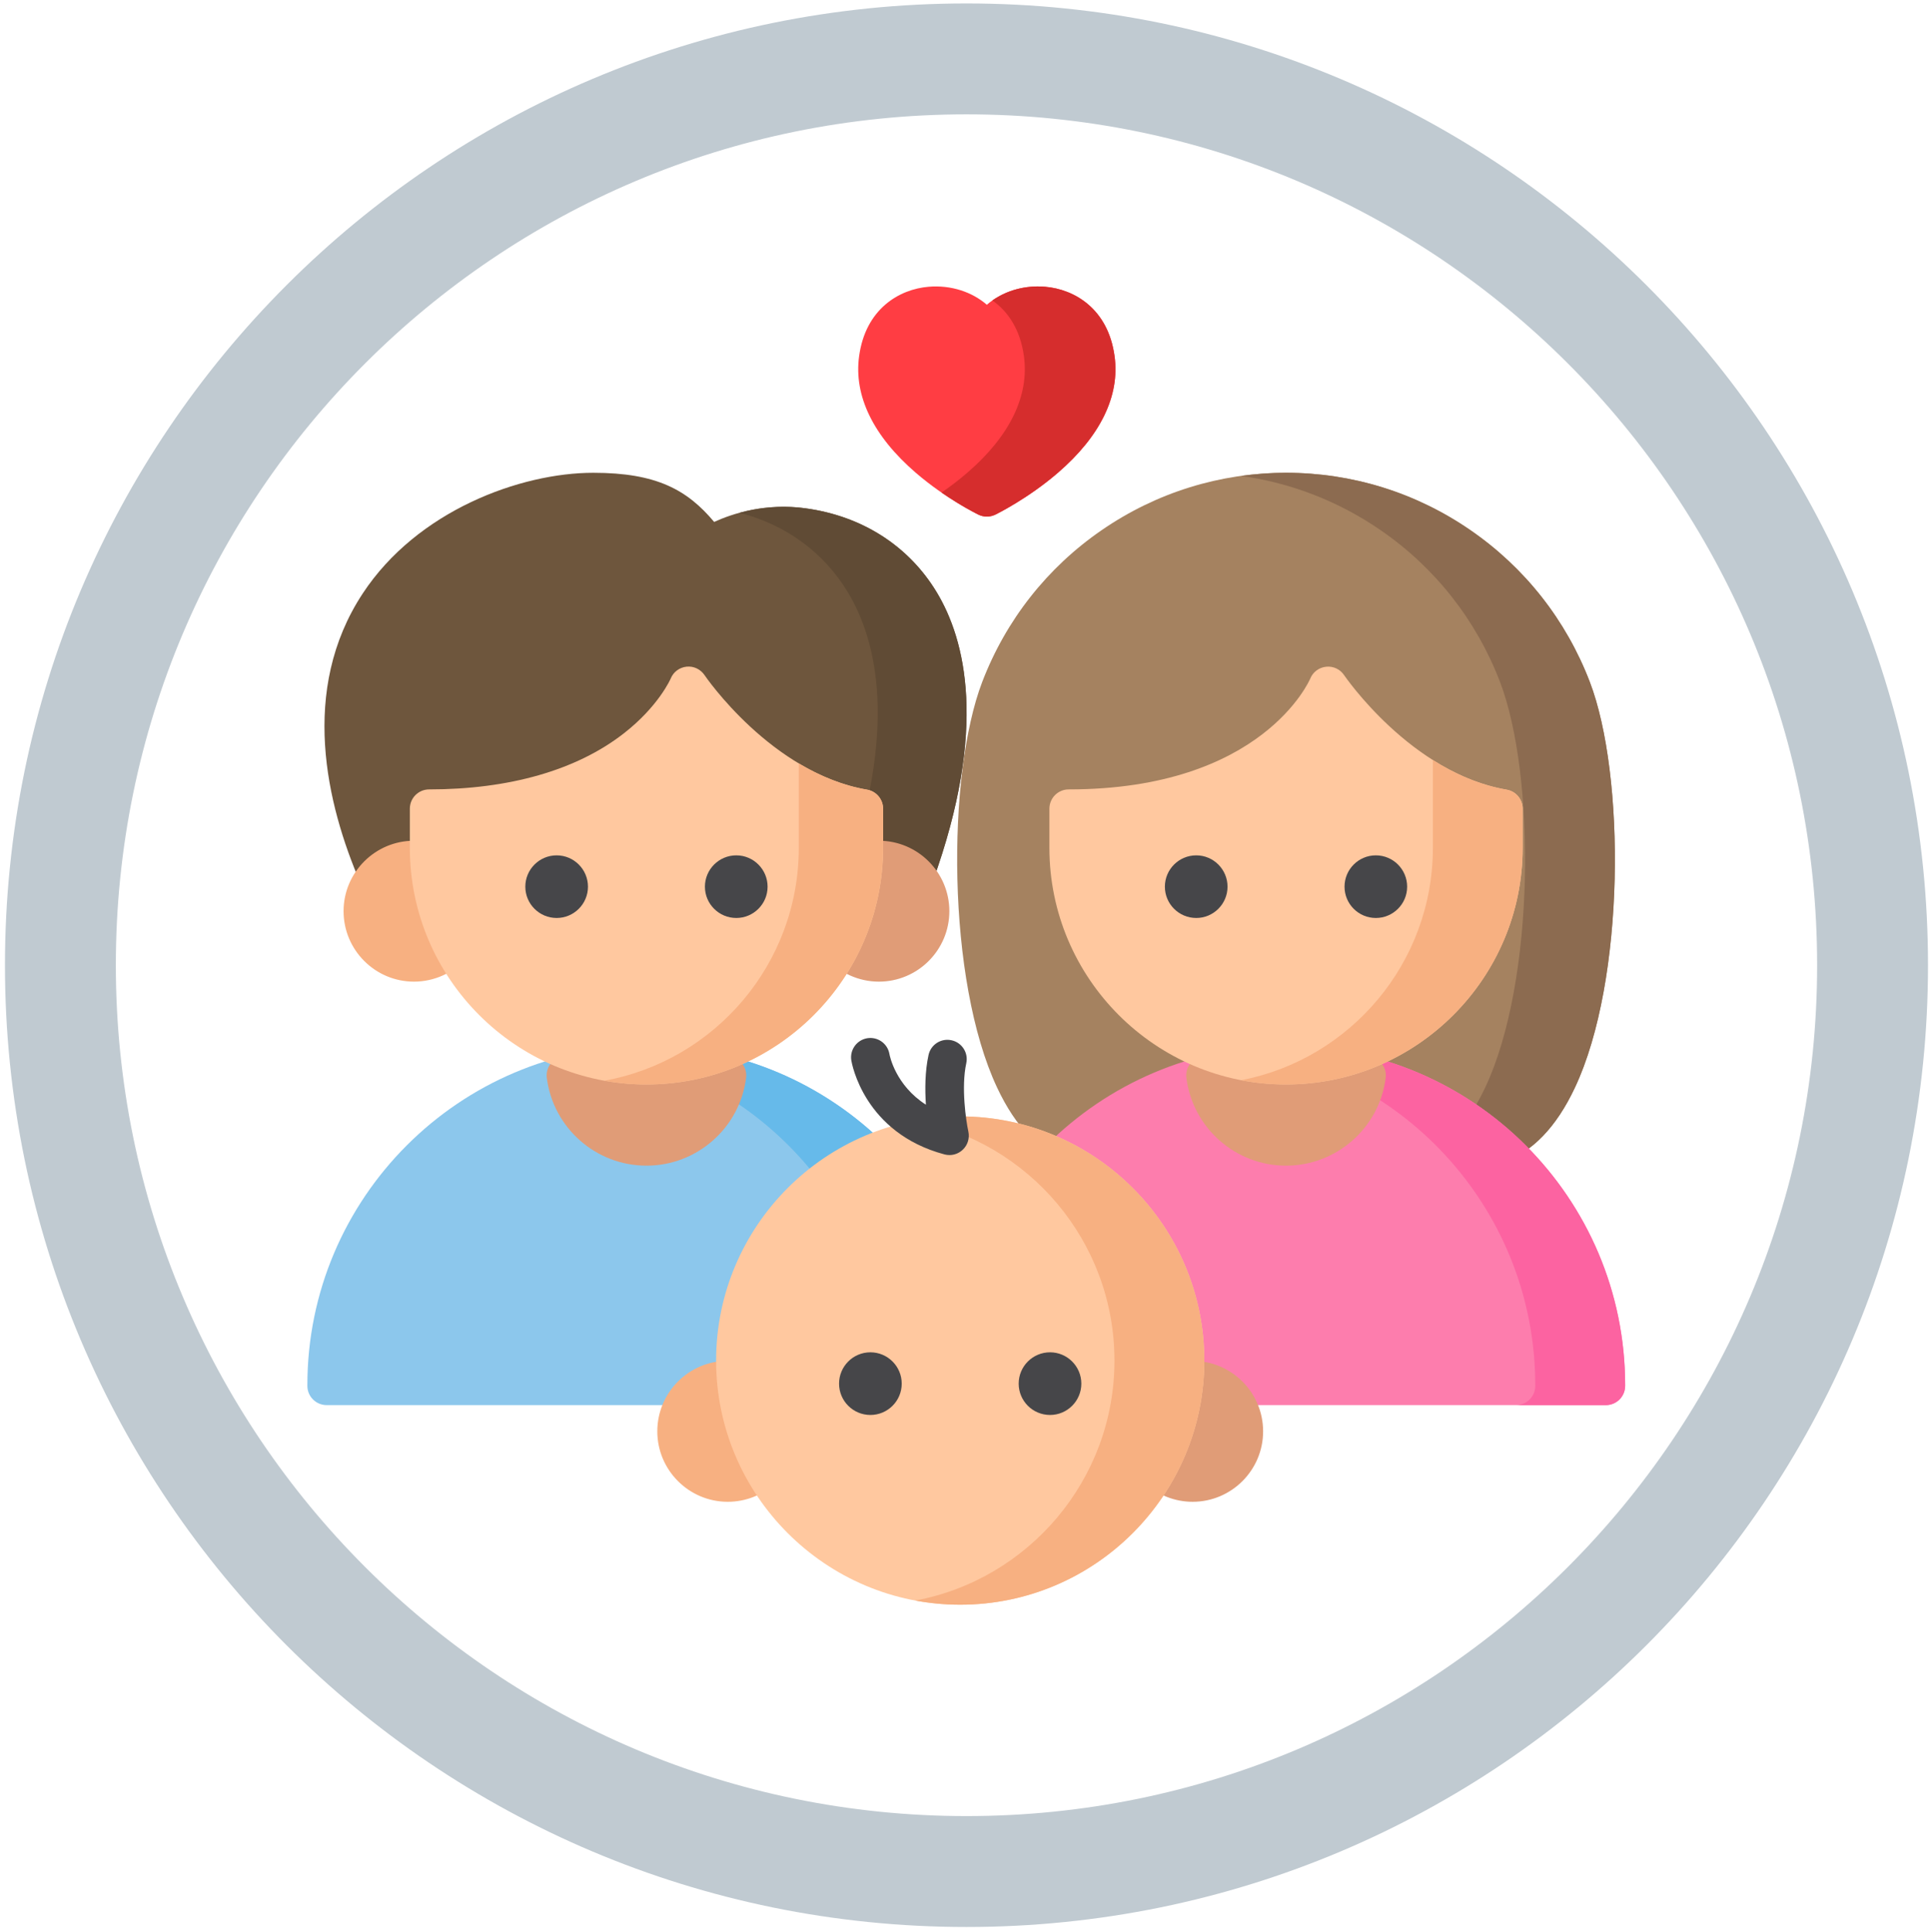 <?xml version="1.0" encoding="utf-8"?>
<!-- Generator: Adobe Illustrator 16.0.3, SVG Export Plug-In . SVG Version: 6.00 Build 0)  -->
<!DOCTYPE svg PUBLIC "-//W3C//DTD SVG 1.1//EN" "http://www.w3.org/Graphics/SVG/1.1/DTD/svg11.dtd">
<svg version="1.1" id="Layer_1" xmlns="http://www.w3.org/2000/svg" xmlns:xlink="http://www.w3.org/1999/xlink" x="0px" y="0px"
	 width="69.625px" height="69.688px" viewBox="0.063 1.188 69.625 69.688" enable-background="new 0.063 1.188 69.625 69.688"
	 xml:space="preserve">
<path fill="none" stroke="#C0CAD1" stroke-width="4" d="M34.93,3.312c18.051,0,32.686,14.635,32.686,32.688
	c0,18.054-14.635,32.688-32.686,32.688c-18.053,0-32.688-14.635-32.688-32.688C2.242,17.946,16.877,3.312,34.93,3.312z"/>
<g id="g10" transform="matrix(1.333,0,0,-1.333,0,681.333)">
	<g id="g12" transform="scale(0.1)">
		<path id="path14" fill="#8CC7EC" d="M175.426,4819.375c-50.603,0-91.772-41.154-91.772-91.779v-0.19
			c0-2.894,2.34-5.223,5.229-5.223h173.09c2.882,0,5.219,2.329,5.219,5.223v0.19
			C267.191,4778.221,226.025,4819.375,175.426,4819.375L175.426,4819.375z"/>
		<path id="path16" fill="#66BAEA" d="M175.426,4819.375c-4.486,0-8.903-0.322-13.224-0.938c44.363-6.431,78.56-44.714,78.56-90.842
			v-0.19c0-2.894-2.344-5.223-5.237-5.223h26.448c2.882,0,5.219,2.329,5.219,5.223v0.19
			C267.191,4778.221,226.025,4819.375,175.426,4819.375z"/>
		<path id="path18" fill="#E09C77" d="M198.523,4816.445c-15.018,3.896-31.179,3.896-46.201,0c-2.542-0.651-4.197-3.098-3.867-5.713
			c1.703-13.535,13.301-23.76,26.971-23.76c13.667,0,25.265,10.225,26.964,23.76
			C202.723,4813.348,201.061,4815.794,198.523,4816.445z"/>
		<path id="path20" fill="#6E563D" d="M253.953,4942.158c-7.584,12.528-20.171,20.581-35.457,22.669
			c-10.873,1.501-19.761-1.406-24.749-3.681c-7.266,8.653-15.542,13.297-32.71,13.297c-19.702,0-47.651-10.225-62.41-32.673
			c-17.172-26.111-9.8-57.026-0.59-78.377c0.85-1.978,2.783-3.171,4.805-3.171l143.386,0.567c0,0,5.713,0.421,6.694,3.131
			C267.869,4905.299,261.727,4929.301,253.953,4942.158L253.953,4942.158z"/>
		<path id="path22" fill="#604B35" d="M253.953,4942.158c-7.584,12.528-20.171,20.581-35.457,22.669
			c-6.94,0.956-13.07,0.117-17.893-1.209c12.499-3.2,22.764-10.66,29.297-21.46c7.778-12.857,13.916-36.859-1.022-78.237
			c-0.978-2.71-6.698-3.131-6.698-3.131h24.049c0,0,5.717,0.421,6.694,3.131C267.869,4905.299,261.727,4929.301,253.953,4942.158z"
			/>
		<path id="path24" fill="#E09C77" d="M238.326,4874.889c-1.974,0-3.94-0.308-5.834-0.923c-2.036-0.648-3.475-2.479-3.615-4.625
			c-0.48-7.141-2.34-13.993-5.541-20.372c-0.963-1.904-0.656-4.215,0.773-5.819c3.622-4.061,8.8-6.387,14.213-6.387
			c10.518,0,19.076,8.548,19.076,19.065C257.399,4866.338,248.84,4874.889,238.326,4874.889z"/>
		<path id="path26" fill="#F7B081" d="M127.507,4848.969c-3.193,6.379-5.05,13.231-5.53,20.372
			c-0.146,2.146-1.582,3.978-3.618,4.625c-1.897,0.615-3.856,0.923-5.841,0.923c-10.514,0-19.065-8.551-19.065-19.061
			c0-10.518,8.551-19.065,19.065-19.065c5.42,0,10.598,2.326,14.227,6.383C128.17,4844.754,128.47,4847.064,127.507,4848.969z"/>
		<path id="path28" fill="#A58260" d="M430.723,4917.86c-6.409,16.718-17.585,30.923-32.322,41.063
			c-14.744,10.158-31.992,15.52-49.9,15.52c-17.878,0-35.134-5.361-49.878-15.52c-14.744-10.141-25.917-24.346-32.329-41.063
			c-9.617-25.097-9.65-80.68,4.028-109.771c5.046-10.745,11.638-17.549,19.592-20.237c2.739-0.923,5.713,0.55,6.628,3.281
			c0.198,0.55,0.271,1.106,0.271,1.67h103.381c0-0.563,0.088-1.12,0.286-1.67c0.74-2.183,2.761-3.552,4.951-3.552
			c0.549,0,1.121,0.073,1.677,0.271c7.954,2.688,14.539,9.492,19.585,20.237C440.383,4837.181,440.339,4892.764,430.723,4917.86z"/>
		<path id="path30" fill="#8C6B50" d="M289.915,4787.852c2.739-0.923,5.713,0.55,6.628,3.281c0.198,0.55,0.271,1.106,0.271,1.67
			h-15.483C283.982,4790.547,286.86,4788.885,289.915,4787.852z"/>
		<path id="path32" fill="#8C6B50" d="M430.723,4917.86c-6.409,16.718-17.585,30.923-32.322,41.063
			c-14.744,10.158-31.992,15.52-49.9,15.52c-4.08,0-8.13-0.296-12.144-0.846c13.499-1.871,26.36-6.841,37.742-14.674
			c14.744-10.141,25.913-24.346,32.322-41.063c9.617-25.097,9.653-80.68-4.014-109.771c-3.105-6.592-6.797-11.704-11.016-15.286
			h8.804c0-0.563,0.088-1.12,0.271-1.67c0.74-2.183,2.769-3.552,4.966-3.552c0.549,0,1.121,0.073,1.677,0.271
			c7.939,2.688,14.539,9.492,19.585,20.237C440.383,4837.181,440.339,4892.764,430.723,4917.86L430.723,4917.86z"/>
		<path id="path34" fill="#FF3D43" d="M302.109,5005.985c-1.743,12.843-10.862,18.127-18.816,18.794
			c-6.021,0.517-11.737-1.392-15.751-4.874c-4.006,3.482-9.723,5.383-15.747,4.874c-7.95-0.667-17.062-5.951-18.82-18.794
			c-1.476-10.727,3.838-21.636,15.344-31.545c8.141-7.013,16.582-11.151,16.941-11.327c0.725-0.348,1.505-0.527,2.281-0.527
			c0.787,0,1.564,0.179,2.296,0.527c0.348,0.176,8.796,4.313,16.934,11.327C298.271,4984.35,303.589,4995.259,302.109,5005.985
			L302.109,5005.985z"/>
		<path id="path36" fill="#FFC89F" d="M235.129,4888.703c-25.88,4.446-43.799,30.714-43.967,30.967
			c-1.077,1.611-2.948,2.516-4.871,2.314c-1.923-0.194-3.578-1.417-4.303-3.211c-0.029-0.07-3.281-7.559-12.817-14.935
			c-12.726-9.862-30.905-15.062-52.559-15.062c-2.893,0-5.226-2.34-5.226-5.226v-10.583c0-35.307,28.726-64.028,64.039-64.028
			c35.31,0,64.039,28.722,64.039,64.028v10.583C239.465,4886.095,237.631,4888.267,235.129,4888.703z"/>
		<path id="path38" fill="#F7B081" d="M235.129,4888.703c-6.768,1.157-12.975,3.82-18.479,7.108v-22.844
			c0-31.414-22.753-57.627-52.65-63.011c3.706-0.681,7.526-1.018,11.426-1.018c35.31,0,64.039,28.722,64.039,64.028v10.576
			C239.465,4886.095,237.631,4888.267,235.129,4888.703L235.129,4888.703z"/>
		<path id="path40" fill="#FD7DAD" d="M348.501,4819.375c-50.596,0-91.761-41.154-91.761-91.779v-0.19
			c0-2.894,2.34-5.223,5.233-5.223h173.086c2.886,0,5.229,2.329,5.229,5.223v0.19
			C440.288,4778.221,399.111,4819.375,348.501,4819.375L348.501,4819.375z"/>
		<path id="path42" fill="#FC63A1" d="M348.501,4819.375c-4.116,0-8.167-0.278-12.144-0.798
			c44.875-5.962,79.607-44.487,79.607-90.981v-0.19c0-2.894-2.336-5.223-5.229-5.223h24.324c2.886,0,5.229,2.329,5.229,5.223v0.19
			C440.288,4778.221,399.111,4819.375,348.501,4819.375L348.501,4819.375z"/>
		<path id="path44" fill="#E09C77" d="M371.609,4816.445c-15.022,3.896-31.179,3.896-46.201,0c-2.542-0.651-4.197-3.098-3.867-5.713
			c1.714-13.535,13.293-23.76,26.96-23.76c13.674,0,25.276,10.225,26.982,23.76C375.813,4813.348,374.158,4815.794,371.609,4816.445
			L371.609,4816.445z"/>
		<path id="path46" fill="#FFC89F" d="M408.208,4888.703c-25.876,4.446-43.77,30.714-43.967,30.967
			c-1.062,1.611-2.937,2.501-4.863,2.296c-1.926-0.19-3.596-1.429-4.314-3.219c-0.139-0.308-12.825-29.971-65.376-29.971
			c-2.878,0-5.215-2.34-5.215-5.233v-10.576c0-35.307,28.733-64.028,64.028-64.028c35.325,0,64.05,28.722,64.05,64.028v10.576
			C412.551,4886.095,410.728,4888.267,408.208,4888.703z"/>
		<path id="path48" fill="#F7B081" d="M408.208,4888.703c-7.368,1.271-14.106,4.314-19.951,8.02v-23.756
			c0-31.157-22.375-57.188-51.892-62.879c3.926-0.762,7.998-1.149,12.136-1.149c35.325,0,64.05,28.722,64.05,64.028v10.576
			C412.551,4886.095,410.728,4888.267,408.208,4888.703L408.208,4888.703L408.208,4888.703z"/>
		<path id="path50" fill="#464649" d="M324.221,4853.989c-4.695,0-8.496,3.791-8.496,8.467c0,4.673,3.801,8.478,8.496,8.478
			c4.651,0,8.459-3.805,8.459-8.478C332.681,4857.78,328.872,4853.989,324.221,4853.989z"/>
		<path id="path52" fill="#464649" d="M372.817,4853.989c-4.68,0-8.474,3.791-8.474,8.467c0,4.673,3.794,8.478,8.474,8.478
			c4.673,0,8.474-3.805,8.474-8.478C381.292,4857.78,377.49,4853.989,372.817,4853.989z"/>
		<path id="path54" fill="#464649" d="M151.117,4853.989c-4.673,0-8.478,3.791-8.478,8.467c0,4.673,3.805,8.478,8.478,8.478
			c4.677,0,8.478-3.805,8.478-8.478C159.595,4857.78,155.793,4853.989,151.117,4853.989L151.117,4853.989z"/>
		<path id="path56" fill="#464649" d="M199.731,4853.989c-4.673,0-8.485,3.791-8.485,8.467c0,4.673,3.812,8.478,8.485,8.478
			s8.474-3.805,8.474-8.478C208.206,4857.78,204.404,4853.989,199.731,4853.989z"/>
		<path id="path58" fill="#F7B081" d="M211.531,4707.586c-3.673,6.701-5.878,13.967-6.566,21.606
			c-0.212,2.344-1.985,4.27-4.321,4.688c-1.088,0.183-2.161,0.285-3.212,0.285c-10.514,0-19.072-8.555-19.072-19.079
			c0-10.503,8.558-19.058,19.072-19.058c4.893,0,9.554,1.86,13.121,5.251C212.271,4702.92,212.673,4705.506,211.531,4707.586z"/>
		<path id="path60" fill="#E09C77" d="M323.24,4734.144c-1.069,0-2.139-0.081-3.223-0.264c-2.322-0.418-4.109-2.344-4.314-4.688
			c-0.696-7.64-2.893-14.905-6.563-21.606c-1.143-2.08-0.754-4.666,0.974-6.307c3.56-3.391,8.232-5.251,13.125-5.251
			c10.51,0,19.072,8.555,19.072,19.058C342.312,4725.61,333.75,4734.144,323.24,4734.144z"/>
		<path id="path62" fill="#FFC89F" d="M260.328,4800.303c-36.42,0-66.053-29.648-66.053-66.064s29.634-66.057,66.053-66.057
			c36.434,0,66.068,29.641,66.068,66.057S296.763,4800.303,260.328,4800.303z"/>
		<path id="path64" fill="#F7B081" d="M260.328,4800.303c-4.146,0-8.203-0.396-12.151-1.135
			c30.634-5.713,53.903-32.651,53.903-64.93c0-32.271-23.269-59.201-53.903-64.937c3.948-0.725,8.005-1.12,12.151-1.12
			c36.434,0,66.068,29.648,66.068,66.057C326.396,4770.654,296.763,4800.303,260.328,4800.303z"/>
		<path id="path66" fill="#464649" d="M236.027,4719.517c-4.677,0-8.478,3.794-8.478,8.481c0,4.673,3.801,8.475,8.478,8.475
			s8.481-3.802,8.481-8.475C244.508,4723.311,240.703,4719.517,236.027,4719.517z"/>
		<path id="path68" fill="#464649" d="M284.648,4719.517c-4.688,0-8.489,3.794-8.489,8.481c0,4.673,3.801,8.475,8.489,8.475
			c4.658,0,8.467-3.802,8.467-8.475C293.115,4723.311,289.307,4719.517,284.648,4719.517z"/>
		<path id="path70" fill="#464649" d="M257.428,4789.844c-0.45,0-0.908,0.059-1.355,0.176c-21.779,5.83-25.074,24.624-25.206,25.423
			c-0.465,2.856,1.472,5.544,4.325,6.013c2.838,0.454,5.511-1.457,5.991-4.292c0.084-0.483,1.659-8.438,9.869-13.696
			c-0.278,4.139-0.253,9.046,0.714,13.462c0.623,2.82,3.413,4.6,6.229,3.97c2.823-0.622,4.603-3.398,3.977-6.24
			c-1.406-6.445-0.07-15.527,0.571-18.486c0.377-1.787-0.187-3.633-1.516-4.885C260.043,4790.35,258.754,4789.844,257.428,4789.844
			L257.428,4789.844z"/>
		<path id="path72" fill="#D62D2D" d="M302.109,5005.985c-1.743,12.843-10.862,18.127-18.816,18.794
			c-5.317,0.45-10.367-0.974-14.249-3.702c4.186-2.956,7.54-7.808,8.536-15.092c1.472-10.727-3.838-21.636-15.348-31.545
			c-2.355-2.036-4.742-3.827-6.951-5.35c5.391-3.729,9.727-5.856,9.979-5.977c0.725-0.348,1.505-0.527,2.281-0.527
			c0.787,0,1.564,0.179,2.296,0.527c0.348,0.176,8.796,4.313,16.934,11.327C298.271,4984.35,303.589,4995.259,302.109,5005.985
			L302.109,5005.985z"/>
	</g>
</g>
</svg>
